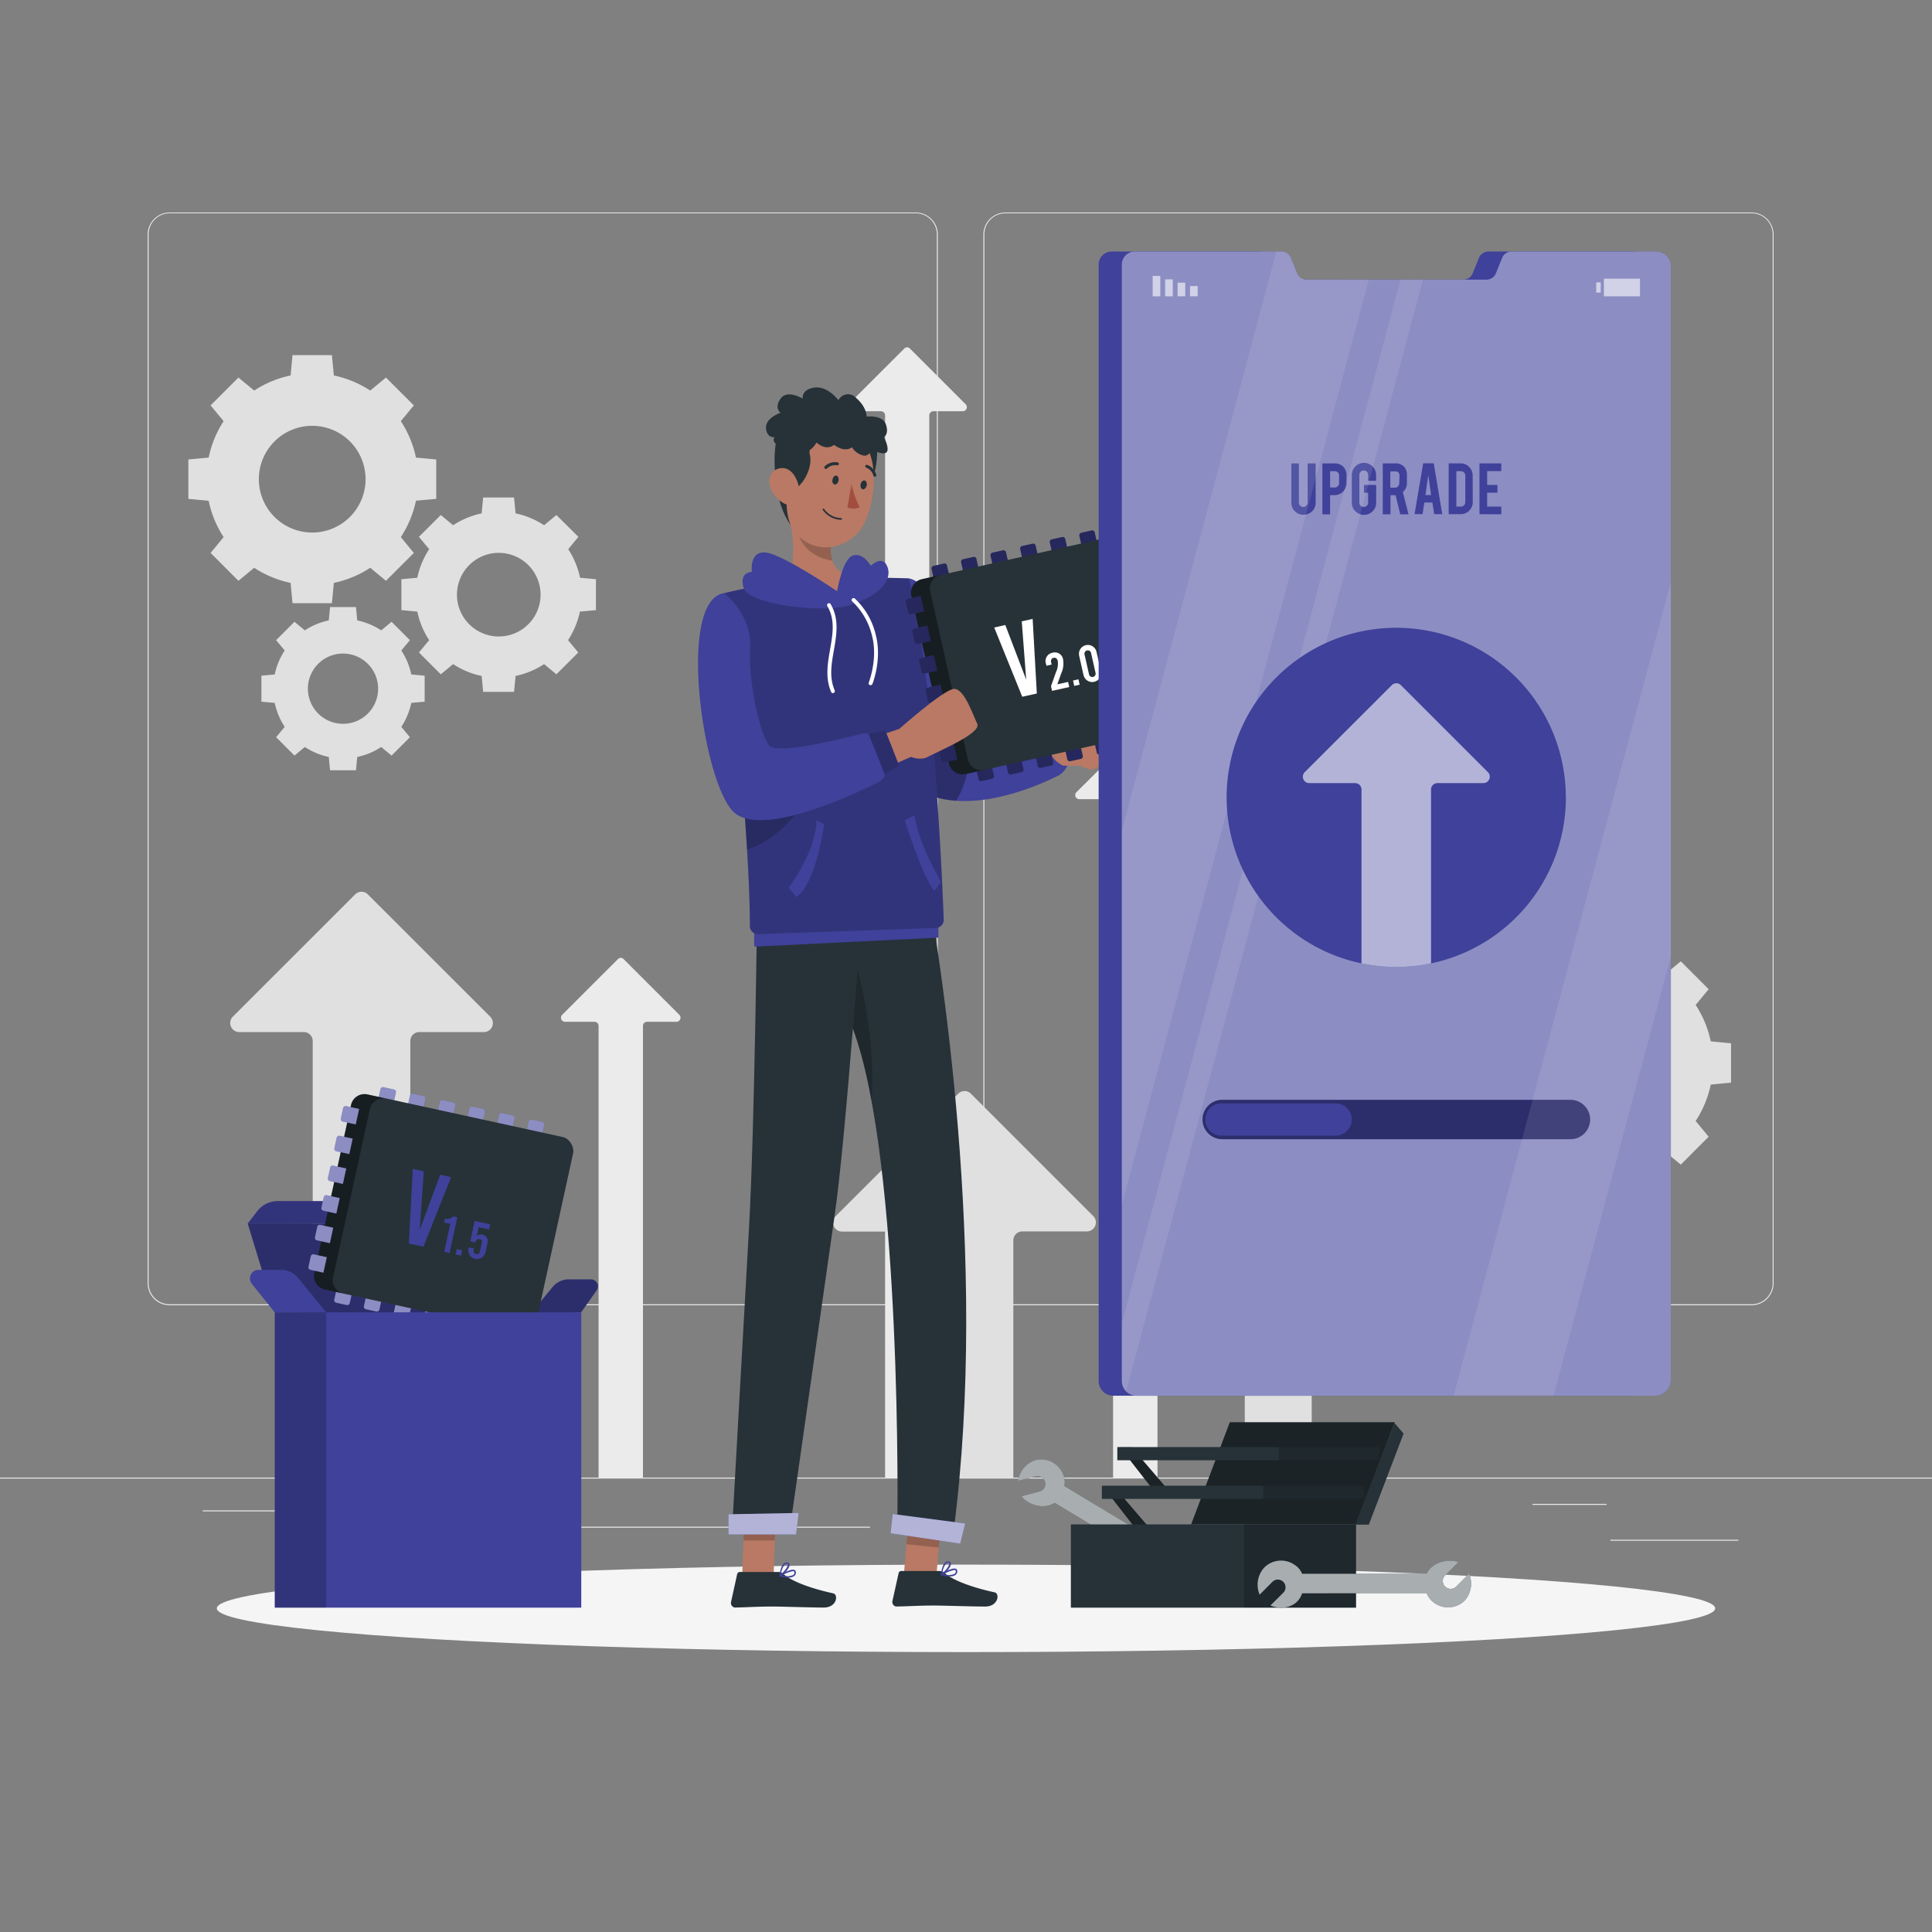 <svg xmlns="http://www.w3.org/2000/svg" viewBox="0 0 500 500"><rect x="0" y="0" width="500" height="500" fill="#808080" stroke="none"/><g id="freepik--background-complete--inject-256"><rect y="382.4" width="500" height="0.25" style="fill:#ebebeb"></rect><rect x="416.78" y="398.49" width="33.12" height="0.25" style="fill:#ebebeb"></rect><rect x="322.53" y="401.21" width="8.69" height="0.25" style="fill:#ebebeb"></rect><rect x="396.59" y="389.21" width="19.19" height="0.25" style="fill:#ebebeb"></rect><rect x="52.46" y="390.89" width="43.19" height="0.25" style="fill:#ebebeb"></rect><rect x="104.56" y="390.89" width="6.33" height="0.25" style="fill:#ebebeb"></rect><rect x="131.47" y="395.11" width="93.68" height="0.25" style="fill:#ebebeb"></rect><path d="M237,337.8H43.91a5.71,5.71,0,0,1-5.7-5.71V60.66A5.71,5.71,0,0,1,43.91,55H237a5.71,5.71,0,0,1,5.71,5.71V332.09A5.71,5.71,0,0,1,237,337.8ZM43.91,55.2a5.46,5.46,0,0,0-5.45,5.46V332.09a5.46,5.46,0,0,0,5.45,5.46H237a5.47,5.47,0,0,0,5.46-5.46V60.66A5.47,5.47,0,0,0,237,55.2Z" style="fill:#ebebeb"></path><path d="M453.31,337.8H260.21a5.72,5.72,0,0,1-5.71-5.71V60.66A5.72,5.72,0,0,1,260.21,55h193.1A5.71,5.71,0,0,1,459,60.66V332.09A5.71,5.71,0,0,1,453.31,337.8ZM260.21,55.2a5.47,5.47,0,0,0-5.46,5.46V332.09a5.47,5.47,0,0,0,5.46,5.46h193.1a5.47,5.47,0,0,0,5.46-5.46V60.66a5.47,5.47,0,0,0-5.46-5.46Z" style="fill:#ebebeb"></path><path d="M220.34,106.43H228a1.07,1.07,0,0,1,1.06,1.06V382.56H240.5V107.49a1.07,1.07,0,0,1,1.06-1.06h7.6a1.06,1.06,0,0,0,.75-1.81L235.5,90.22a1,1,0,0,0-1.49,0l-14.41,14.4A1.06,1.06,0,0,0,220.34,106.43Z" style="fill:#ebebeb"></path><path d="M279.35,206.83H287a1.05,1.05,0,0,1,1.06,1.06V382.56h11.5V207.89a1.05,1.05,0,0,1,1.05-1.06h7.61a1.06,1.06,0,0,0,.74-1.81l-14.4-14.4a1.05,1.05,0,0,0-1.5,0L278.6,205A1.06,1.06,0,0,0,279.35,206.83Z" style="fill:#ebebeb"></path><path d="M146.24,264.44h7.61a1.06,1.06,0,0,1,1.06,1.05V382.56H166.4V265.49a1.06,1.06,0,0,1,1.06-1.05h7.6a1.06,1.06,0,0,0,.75-1.81L161.4,248.22a1,1,0,0,0-1.49,0l-14.42,14.41A1.06,1.06,0,0,0,146.24,264.44Z" style="fill:#ebebeb"></path><path d="M112.9,129.11v-10.2l-5.25-.49a27.42,27.42,0,0,0-3.92-9.43l3.37-4.07-7.21-7.21-4.07,3.37a27.23,27.23,0,0,0-9.42-3.91l-.5-5.26H75.7l-.49,5.26a27.08,27.08,0,0,0-9.42,3.91l-4.08-3.37-7.21,7.21L57.87,109A27.4,27.4,0,0,0,54,118.42l-5.25.49v10.2l5.25.49A27.27,27.27,0,0,0,57.87,139L54.5,143.1l7.21,7.21,4.08-3.37a27.27,27.27,0,0,0,9.42,3.91l.49,5.25H85.9l.5-5.25a27.43,27.43,0,0,0,9.42-3.91l4.07,3.37,7.21-7.21L103.73,139a27.28,27.28,0,0,0,3.92-9.42Zm-32.1,8.71A13.81,13.81,0,1,1,94.61,124,13.81,13.81,0,0,1,80.8,137.82Z" style="fill:#e0e0e0"></path><path d="M154.23,157.9v-8l-4.11-.38a21.57,21.57,0,0,0-3.07-7.39l2.64-3.19L144,133.29l-3.19,2.64a21.52,21.52,0,0,0-7.38-3.07l-.39-4.11h-8l-.39,4.11a21.43,21.43,0,0,0-7.38,3.07l-3.2-2.64-5.65,5.65,2.65,3.19a21.18,21.18,0,0,0-3.07,7.39l-4.12.38v8l4.12.38a21.18,21.18,0,0,0,3.07,7.39l-2.65,3.19,5.65,5.65,3.2-2.64a21.43,21.43,0,0,0,7.38,3.07l.39,4.11h8l.39-4.11a21.52,21.52,0,0,0,7.38-3.07l3.19,2.64,5.65-5.65-2.64-3.19a21.57,21.57,0,0,0,3.07-7.39Zm-25.15,6.82A10.82,10.82,0,1,1,139.9,153.9,10.82,10.82,0,0,1,129.08,164.72Z" style="fill:#e0e0e0"></path><path d="M109.9,181.59v-6.72l-3.46-.32a17.92,17.92,0,0,0-2.58-6.2l2.22-2.68-4.74-4.75-2.69,2.22a17.92,17.92,0,0,0-6.2-2.58l-.32-3.46H85.42l-.33,3.46a18,18,0,0,0-6.2,2.58l-2.68-2.22-4.75,4.75,2.22,2.68a17.92,17.92,0,0,0-2.58,6.2l-3.45.32v6.72l3.45.32a18,18,0,0,0,2.58,6.2l-2.22,2.68,4.75,4.75,2.68-2.22a18,18,0,0,0,6.2,2.58l.33,3.45h6.71l.32-3.45a17.92,17.92,0,0,0,6.2-2.58l2.69,2.22,4.74-4.75-2.22-2.68a18,18,0,0,0,2.58-6.2Zm-21.13,5.73a9.09,9.09,0,1,1,9.09-9.09A9.08,9.08,0,0,1,88.77,187.32Z" style="fill:#e0e0e0"></path><path d="M383.75,270v10.19l5.26.5a27.27,27.27,0,0,0,3.91,9.42l-3.37,4.07,7.21,7.22,4.08-3.38a27.09,27.09,0,0,0,9.42,3.92l.49,5.25H421l.49-5.25a27.09,27.09,0,0,0,9.42-3.92l4.08,3.38,7.21-7.22-3.37-4.07a27.27,27.27,0,0,0,3.91-9.42l5.25-.5V270l-5.25-.5a27.27,27.27,0,0,0-3.91-9.42l3.37-4.07-7.21-7.22-4.08,3.38a27.28,27.28,0,0,0-9.42-3.92L421,243h-10.2l-.49,5.25a27.28,27.28,0,0,0-9.42,3.92l-4.08-3.38L389.55,256l3.37,4.07A27.08,27.08,0,0,0,389,269.5Zm32.1-8.71A13.81,13.81,0,1,1,402,275.1,13.81,13.81,0,0,1,415.85,261.29Z" style="fill:#e0e0e0"></path><path d="M342.42,241.21v8l4.11.39A21.43,21.43,0,0,0,349.6,257L347,260.16l5.65,5.65,3.19-2.64a21.57,21.57,0,0,0,7.39,3.07l.38,4.11h8l.39-4.11a21.43,21.43,0,0,0,7.38-3.07l3.2,2.64,5.65-5.65L385.53,257a21.05,21.05,0,0,0,3.07-7.38l4.12-.39v-8l-4.12-.39a21.05,21.05,0,0,0-3.07-7.38l2.65-3.19-5.65-5.66-3.2,2.65a21.24,21.24,0,0,0-7.38-3.07l-.39-4.12h-8l-.38,4.12a21.37,21.37,0,0,0-7.39,3.07l-3.19-2.65L347,230.25l2.64,3.19a21.43,21.43,0,0,0-3.07,7.38Zm25.15-6.82a10.82,10.82,0,1,1-10.82,10.81A10.82,10.82,0,0,1,367.57,234.39Z" style="fill:#e0e0e0"></path><path d="M386.75,217.52v6.71l3.46.33a18,18,0,0,0,2.58,6.2l-2.22,2.68,4.75,4.75L398,236a17.72,17.72,0,0,0,6.2,2.57l.32,3.46h6.72l.32-3.46a17.79,17.79,0,0,0,6.2-2.57l2.68,2.22,4.75-4.75L423,230.76a18,18,0,0,0,2.58-6.2l3.45-.33v-6.71l-3.45-.33A18,18,0,0,0,423,211l2.22-2.68-4.75-4.75-2.68,2.23a17.81,17.81,0,0,0-6.2-2.58l-.32-3.46h-6.72l-.32,3.46a17.73,17.73,0,0,0-6.2,2.58l-2.68-2.23-4.75,4.75,2.22,2.68a18,18,0,0,0-2.58,6.2Zm21.13-5.73a9.09,9.09,0,1,1-9.09,9.09A9.09,9.09,0,0,1,407.88,211.79Z" style="fill:#e0e0e0"></path><path d="M218,318.73h16.71A2.32,2.32,0,0,1,237,321v61.52h25.25V321a2.32,2.32,0,0,1,2.32-2.31h16.7a2.33,2.33,0,0,0,1.64-4l-31.64-31.64a2.31,2.31,0,0,0-3.29,0l-31.66,31.64A2.34,2.34,0,0,0,218,318.73Z" style="fill:#e0e0e0"></path><path d="M61.9,267.1H78.6a2.32,2.32,0,0,1,2.33,2.31V382.56h25.26V269.41a2.32,2.32,0,0,1,2.31-2.31h16.7a2.33,2.33,0,0,0,1.65-4L95.2,231.47a2.32,2.32,0,0,0-3.29,0L60.25,263.12A2.34,2.34,0,0,0,61.9,267.1Z" style="fill:#e0e0e0"></path><path d="M309.1,338.61h11.45a1.59,1.59,0,0,1,1.6,1.59v42.36h17.32V340.2a1.59,1.59,0,0,1,1.59-1.59h11.45a1.6,1.6,0,0,0,1.13-2.73l-21.7-21.7a1.59,1.59,0,0,0-2.26,0L308,335.88A1.6,1.6,0,0,0,309.1,338.61Z" style="fill:#e0e0e0"></path></g><g id="freepik--Shadow--inject-256"><ellipse id="freepik--path--inject-256" cx="250" cy="416.24" rx="193.89" ry="11.32" style="fill:#f5f5f5"></ellipse></g><g id="freepik--Tools--inject-256"><polygon points="286.88 386.58 296.75 399.27 300.3 398.73 289.88 386.58 286.88 386.58" style="fill:#263238"></polygon><polygon points="286.88 386.58 296.75 399.27 300.3 398.73 289.88 386.58 286.88 386.58" style="opacity:0.3;isolation:isolate"></polygon><polygon points="289.88 374.58 299.75 387.27 303.3 386.73 292.88 374.58 289.88 374.58" style="fill:#263238"></polygon><polygon points="289.88 374.58 299.75 387.27 303.3 386.73 292.88 374.58 289.88 374.58" style="opacity:0.3;isolation:isolate"></polygon><polygon points="318.28 368.08 360.95 368.08 350.94 394.51 308.27 394.51 318.28 368.08" style="fill:#263238"></polygon><polygon points="318.28 368.08 360.95 368.08 350.94 394.51 308.27 394.51 318.28 368.08" style="opacity:0.3;isolation:isolate"></polygon><rect x="285.15" y="384.51" width="67.79" height="3.41" transform="translate(638.1 772.42) rotate(180)" style="fill:#263238"></rect><rect x="326.92" y="384.51" width="26.02" height="3.41" transform="translate(679.87 772.42) rotate(180)" style="opacity:0.2;isolation:isolate"></rect><rect x="289.15" y="374.5" width="67.79" height="3.41" transform="translate(646.1 752.41) rotate(180)" style="fill:#263238"></rect><rect x="330.92" y="374.5" width="26.02" height="3.41" transform="translate(687.87 752.41) rotate(180)" style="opacity:0.2;isolation:isolate"></rect><polygon points="360.88 368.26 363.25 371.01 354.25 394.58 350.73 394.58 360.88 368.26" style="fill:#263238"></polygon><path d="M268.06,382.08l-4.58,1.14a6.59,6.59,0,0,1,4.6-5.37,6.11,6.11,0,0,1,7.07,3.75,5.26,5.26,0,0,1,.31,3l27.62,16.62c3.23-2.72,7.06-.67,8.64,1.54l-4.56,1.12a2,2,0,0,0-1.45,2.41,2,2,0,0,0,2.43,1.45l4.58-1.14a6.57,6.57,0,0,1-4.6,5.36,6.15,6.15,0,0,1-7.17-3.59,4.84,4.84,0,0,1-.4-2.83l-27.61-16.62c-2.73,1.86-7,.51-8.56-1.7L269,386a2,2,0,0,0,1.47-2.45A2,2,0,0,0,268.06,382.08Z" style="fill:#263238"></path><path d="M268.06,382.08l-4.58,1.14a6.59,6.59,0,0,1,4.6-5.37,6.11,6.11,0,0,1,7.07,3.75,5.26,5.26,0,0,1,.31,3l27.62,16.62c3.23-2.72,7.06-.67,8.64,1.54l-4.56,1.12a2,2,0,0,0-1.45,2.41,2,2,0,0,0,2.43,1.45l4.58-1.14a6.57,6.57,0,0,1-4.6,5.36,6.15,6.15,0,0,1-7.17-3.59,4.84,4.84,0,0,1-.4-2.83l-27.61-16.62c-2.73,1.86-7,.51-8.56-1.7L269,386a2,2,0,0,0,1.47-2.45A2,2,0,0,0,268.06,382.08Z" style="fill:#fff;opacity:0.6;isolation:isolate"></path><rect x="277.15" y="394.51" width="73.8" height="21.55" transform="translate(628.09 810.57) rotate(180)" style="fill:#263238"></rect><rect x="321.92" y="394.51" width="29.02" height="21.55" transform="translate(672.86 810.57) rotate(180)" style="opacity:0.2;isolation:isolate"></rect><path d="M376.86,410.6l3.33-3.34a6.57,6.57,0,0,1-1.16,7,6.11,6.11,0,0,1-8,.45,5.4,5.4,0,0,1-1.82-2.41l-32.22.05c-1.37,4-5.7,4.23-8.2,3.15l3.33-3.31a2,2,0,0,0,0-2.81,2,2,0,0,0-2.83,0L326,412.7a6.58,6.58,0,0,1,1.17-7,6.14,6.14,0,0,1,8-.63,4.8,4.8,0,0,1,1.81,2.22l32.23,0c1.37-3,5.7-4,8.2-3L374,407.72a2,2,0,0,0,0,2.86A2,2,0,0,0,376.86,410.6Z" style="fill:#263238"></path><path d="M376.86,410.6l3.33-3.34a6.57,6.57,0,0,1-1.16,7,6.11,6.11,0,0,1-8,.45,5.4,5.4,0,0,1-1.82-2.41l-32.22.05c-1.37,4-5.7,4.23-8.2,3.15l3.33-3.31a2,2,0,0,0,0-2.81,2,2,0,0,0-2.83,0L326,412.7a6.58,6.58,0,0,1,1.17-7,6.14,6.14,0,0,1,8-.63,4.8,4.8,0,0,1,1.81,2.22l32.23,0c1.37-3,5.7-4,8.2-3L374,407.72a2,2,0,0,0,0,2.86A2,2,0,0,0,376.86,410.6Z" style="fill:#fff;opacity:0.6;isolation:isolate"></path></g><g id="freepik--Box--inject-256"><path d="M136.78,340.64,143,333.1a5.43,5.43,0,0,1,4.19-2h5.75a1.8,1.8,0,0,1,1.47,2.84l-4,5.66Z" style="fill:#3F419A"></path><path d="M136.78,340.64,143,333.1a5.43,5.43,0,0,1,4.19-2h5.75a1.8,1.8,0,0,1,1.47,2.84l-4,5.66Z" style="opacity:0.3;isolation:isolate"></path><polygon points="71.11 339.63 64.11 316.64 130.97 316.64 136.78 340.64 71.11 339.63" style="fill:#3F419A"></polygon><path d="M64.11,316.64l2.45-3.17a6.76,6.76,0,0,1,5.36-2.63h57.13a2.53,2.53,0,0,1,2.48,3l-.56,2.76Z" style="fill:#3F419A"></path><polygon points="71.11 339.63 64.11 316.64 130.97 316.64 136.78 340.64 71.11 339.63" style="opacity:0.3;isolation:isolate"></polygon><path d="M64.11,316.64l2.45-3.17a6.76,6.76,0,0,1,5.36-2.63h57.13a2.53,2.53,0,0,1,2.48,3l-.56,2.76Z" style="opacity:0.2;isolation:isolate"></path><path d="M98.76,281.62h2.78a.66.66,0,0,1,.66.66v3.43a0,0,0,0,1,0,0H98.1a0,0,0,0,1,0,0v-3.43A.66.66,0,0,1,98.76,281.62Z" transform="translate(62.85 -14.84) rotate(12.32)" style="fill:#3F419A"></path><path d="M106.43,283.29h2.78a.66.66,0,0,1,.66.66v3.43a0,0,0,0,1,0,0h-4.09a0,0,0,0,1,0,0V284a.66.66,0,0,1,.66-.66Z" transform="translate(63.39 -16.44) rotate(12.33)" style="fill:#3F419A"></path><path d="M114.1,285h2.78a.66.66,0,0,1,.66.66v3.43a0,0,0,0,1,0,0h-4.09a0,0,0,0,1,0,0v-3.43A.66.66,0,0,1,114.1,285Z" transform="translate(63.93 -18.04) rotate(12.32)" style="fill:#3F419A"></path><path d="M121.77,286.65h2.78a.66.66,0,0,1,.66.66v3.43a0,0,0,0,1,0,0h-4.09a0,0,0,0,1,0,0V287.3A.66.66,0,0,1,121.77,286.65Z" transform="translate(64.46 -19.64) rotate(12.32)" style="fill:#3F419A"></path><path d="M129.44,288.32h2.78a.66.66,0,0,1,.66.66v3.43a0,0,0,0,1,0,0h-4.09a0,0,0,0,1,0,0V289A.66.66,0,0,1,129.44,288.32Z" transform="translate(64.99 -21.23) rotate(12.32)" style="fill:#3F419A"></path><path d="M137.11,290h2.78a.66.66,0,0,1,.66.66v3.43a0,0,0,0,1,0,0h-4.09a0,0,0,0,1,0,0v-3.43A.66.66,0,0,1,137.11,290Z" transform="translate(65.52 -22.83) rotate(12.32)" style="fill:#3F419A"></path><path d="M125.8,341.78h2.78a.66.66,0,0,1,.66.66v3.43a0,0,0,0,1,0,0h-4.09a0,0,0,0,1,0,0v-3.43A.66.66,0,0,1,125.8,341.78Z" transform="translate(178.07 706.87) rotate(-167.68)" style="fill:#3F419A"></path><path d="M118.13,340.1h2.78a.66.66,0,0,1,.66.66v3.43a0,0,0,0,1,0,0h-4.09a0,0,0,0,1,0,0v-3.43A.66.66,0,0,1,118.13,340.1Z" transform="translate(163.25 701.92) rotate(-167.67)" style="fill:#3F419A"></path><path d="M110.46,338.43h2.78a.66.66,0,0,1,.66.66v3.43a0,0,0,0,1,0,0H109.8a0,0,0,0,1,0,0v-3.43a.66.66,0,0,1,.66-.66Z" transform="translate(148.44 696.97) rotate(-167.67)" style="fill:#3F419A"></path><path d="M102.79,336.75h2.78a.66.66,0,0,1,.66.66v3.43a0,0,0,0,1,0,0h-4.09a0,0,0,0,1,0,0v-3.43A.66.66,0,0,1,102.79,336.75Z" transform="translate(133.64 692.02) rotate(-167.67)" style="fill:#3F419A"></path><path d="M95.12,335.07h2.78a.66.66,0,0,1,.66.66v3.43a0,0,0,0,1,0,0H94.46a0,0,0,0,1,0,0v-3.43A.66.66,0,0,1,95.12,335.07Z" transform="translate(118.84 687.07) rotate(-167.68)" style="fill:#3F419A"></path><path d="M87.45,333.4h2.78a.66.66,0,0,1,.66.66v3.43a0,0,0,0,1,0,0H86.79a0,0,0,0,1,0,0v-3.43A.66.66,0,0,1,87.45,333.4Z" transform="translate(104.03 682.12) rotate(-167.68)" style="fill:#3F419A"></path><g style="opacity:0.4"><path d="M98.76,281.62h2.78a.66.66,0,0,1,.66.66v3.43a0,0,0,0,1,0,0H98.1a0,0,0,0,1,0,0v-3.43A.66.66,0,0,1,98.76,281.62Z" transform="translate(62.85 -14.84) rotate(12.32)" style="fill:#fff"></path><path d="M106.43,283.29h2.78a.66.66,0,0,1,.66.66v3.43a0,0,0,0,1,0,0h-4.09a0,0,0,0,1,0,0V284a.66.66,0,0,1,.66-.66Z" transform="translate(63.39 -16.44) rotate(12.33)" style="fill:#fff"></path><path d="M114.1,285h2.78a.66.66,0,0,1,.66.66v3.43a0,0,0,0,1,0,0h-4.09a0,0,0,0,1,0,0v-3.43A.66.66,0,0,1,114.1,285Z" transform="translate(63.93 -18.04) rotate(12.32)" style="fill:#fff"></path><path d="M121.77,286.65h2.78a.66.66,0,0,1,.66.66v3.43a0,0,0,0,1,0,0h-4.09a0,0,0,0,1,0,0V287.3A.66.66,0,0,1,121.77,286.65Z" transform="translate(64.46 -19.64) rotate(12.32)" style="fill:#fff"></path><path d="M129.44,288.32h2.78a.66.66,0,0,1,.66.66v3.43a0,0,0,0,1,0,0h-4.09a0,0,0,0,1,0,0V289A.66.66,0,0,1,129.44,288.32Z" transform="translate(64.99 -21.23) rotate(12.32)" style="fill:#fff"></path><path d="M137.11,290h2.78a.66.66,0,0,1,.66.66v3.43a0,0,0,0,1,0,0h-4.09a0,0,0,0,1,0,0v-3.43A.66.66,0,0,1,137.11,290Z" transform="translate(65.52 -22.83) rotate(12.32)" style="fill:#fff"></path><path d="M125.8,341.78h2.78a.66.66,0,0,1,.66.66v3.43a0,0,0,0,1,0,0h-4.09a0,0,0,0,1,0,0v-3.43A.66.66,0,0,1,125.8,341.78Z" transform="translate(178.07 706.87) rotate(-167.68)" style="fill:#fff"></path><path d="M118.13,340.1h2.78a.66.66,0,0,1,.66.66v3.43a0,0,0,0,1,0,0h-4.09a0,0,0,0,1,0,0v-3.43A.66.66,0,0,1,118.13,340.1Z" transform="translate(163.25 701.92) rotate(-167.67)" style="fill:#fff"></path><path d="M110.46,338.43h2.78a.66.66,0,0,1,.66.66v3.43a0,0,0,0,1,0,0H109.8a0,0,0,0,1,0,0v-3.43a.66.66,0,0,1,.66-.66Z" transform="translate(148.44 696.97) rotate(-167.67)" style="fill:#fff"></path><path d="M102.79,336.75h2.78a.66.66,0,0,1,.66.66v3.43a0,0,0,0,1,0,0h-4.09a0,0,0,0,1,0,0v-3.43A.66.66,0,0,1,102.79,336.75Z" transform="translate(133.64 692.02) rotate(-167.67)" style="fill:#fff"></path><path d="M95.12,335.07h2.78a.66.66,0,0,1,.66.66v3.43a0,0,0,0,1,0,0H94.46a0,0,0,0,1,0,0v-3.43A.66.66,0,0,1,95.12,335.07Z" transform="translate(118.84 687.07) rotate(-167.68)" style="fill:#fff"></path><path d="M87.45,333.4h2.78a.66.66,0,0,1,.66.66v3.43a0,0,0,0,1,0,0H86.79a0,0,0,0,1,0,0v-3.43A.66.66,0,0,1,87.45,333.4Z" transform="translate(104.03 682.12) rotate(-167.68)" style="fill:#fff"></path></g><rect x="85.4" y="288.15" width="58.81" height="51.69" rx="3.56" transform="translate(69.67 -17.27) rotate(12.32)" style="fill:#263238"></rect><path d="M88.93,334.79l-4.88-1.06a3.56,3.56,0,0,1-2.72-4.24L90.84,286a3.55,3.55,0,0,1,4.24-2.72l4.88,1.06A3.55,3.55,0,0,0,95.73,287l-9.52,43.55A3.55,3.55,0,0,0,88.93,334.79Z" style="opacity:0.4;isolation:isolate"></path><path d="M116.75,304.65l-7.16,18-3.78-.82,1-19.31,2.88.63-1.07,15.1L113.93,304Z" style="fill:#3F419A"></path><path d="M116.51,316.72l-1.59-.35.21-1a2.4,2.4,0,0,0,2.23-.58l1,.22-2,9.26-1.4-.3Z" style="fill:#3F419A"></path><path d="M118.22,323.25l1.41.31-.31,1.39-1.4-.31Z" style="fill:#3F419A"></path><path d="M121.23,323.14l.06-.27,1.38.16-.07.3c-.16.74.09,1.11.61,1.22a.8.8,0,0,0,1-.72l.47-2.14a.72.72,0,0,0-.57-1,.86.86,0,0,0-1.07.72l0,.16-1.35-.3,1.16-5.29,4,.87-.29,1.33-2.66-.58-.5,2.3a1.57,1.57,0,0,1,1.48-.38,1.7,1.7,0,0,1,1.28,2.23l-.51,2.33a2.26,2.26,0,1,1-4.42-1Z" style="fill:#3F419A"></path><path d="M80.74,324.9h2.78a.66.66,0,0,1,.66.66V329a0,0,0,0,1,0,0H80.08a0,0,0,0,1,0,0v-3.43A.66.66,0,0,1,80.74,324.9Z" transform="translate(-254.81 337.4) rotate(-77.68)" style="fill:#3F419A"></path><path d="M82.41,317.23h2.78a.66.66,0,0,1,.66.66v3.43a0,0,0,0,1,0,0H81.76a0,0,0,0,1,0,0v-3.43a.66.66,0,0,1,.66-.66Z" transform="translate(-246 332.99) rotate(-77.67)" style="fill:#3F419A"></path><path d="M84.09,309.56h2.78a.66.66,0,0,1,.66.66v3.43a0,0,0,0,1,0,0H83.43a0,0,0,0,1,0,0v-3.43A.66.66,0,0,1,84.09,309.56Z" transform="translate(-237.19 328.59) rotate(-77.67)" style="fill:#3F419A"></path><path d="M85.76,301.89h2.78a.66.66,0,0,1,.66.66V306a0,0,0,0,1,0,0H85.11a0,0,0,0,1,0,0v-3.43A.66.66,0,0,1,85.76,301.89Z" transform="translate(-228.38 324.2) rotate(-77.67)" style="fill:#3F419A"></path><path d="M87.44,294.22h2.78a.66.66,0,0,1,.66.66v3.43a0,0,0,0,1,0,0H86.78a0,0,0,0,1,0,0v-3.43A.66.66,0,0,1,87.44,294.22Z" transform="translate(-219.56 319.81) rotate(-77.68)" style="fill:#3F419A"></path><path d="M89.12,286.54h2.78a.66.66,0,0,1,.66.66v3.43a0,0,0,0,1,0,0H88.46a0,0,0,0,1,0,0V287.2A.66.66,0,0,1,89.12,286.54Z" transform="translate(-210.75 315.41) rotate(-77.68)" style="fill:#3F419A"></path><g style="opacity:0.4"><path d="M80.74,324.9h2.78a.66.66,0,0,1,.66.66V329a0,0,0,0,1,0,0H80.08a0,0,0,0,1,0,0v-3.43A.66.66,0,0,1,80.74,324.9Z" transform="translate(-254.81 337.4) rotate(-77.68)" style="fill:#fff"></path><path d="M82.41,317.23h2.78a.66.66,0,0,1,.66.66v3.43a0,0,0,0,1,0,0H81.76a0,0,0,0,1,0,0v-3.43a.66.66,0,0,1,.66-.66Z" transform="translate(-246 332.99) rotate(-77.67)" style="fill:#fff"></path><path d="M84.09,309.56h2.78a.66.66,0,0,1,.66.66v3.43a0,0,0,0,1,0,0H83.43a0,0,0,0,1,0,0v-3.43A.66.66,0,0,1,84.09,309.56Z" transform="translate(-237.19 328.59) rotate(-77.67)" style="fill:#fff"></path><path d="M85.76,301.89h2.78a.66.66,0,0,1,.66.66V306a0,0,0,0,1,0,0H85.11a0,0,0,0,1,0,0v-3.43A.66.66,0,0,1,85.76,301.89Z" transform="translate(-228.38 324.2) rotate(-77.67)" style="fill:#fff"></path><path d="M87.44,294.22h2.78a.66.66,0,0,1,.66.66v3.43a0,0,0,0,1,0,0H86.78a0,0,0,0,1,0,0v-3.43A.66.66,0,0,1,87.44,294.22Z" transform="translate(-219.56 319.81) rotate(-77.68)" style="fill:#fff"></path><path d="M89.12,286.54h2.78a.66.66,0,0,1,.66.66v3.43a0,0,0,0,1,0,0H88.46a0,0,0,0,1,0,0V287.2A.66.66,0,0,1,89.12,286.54Z" transform="translate(-210.75 315.41) rotate(-77.68)" style="fill:#fff"></path></g><rect x="71.11" y="339.63" width="79.32" height="76.43" style="fill:#3F419A"></rect><rect x="71.11" y="339.63" width="13.31" height="76.43" style="opacity:0.2;isolation:isolate"></rect><path d="M84.42,339.63l-7.27-8.91a5.7,5.7,0,0,0-4.39-2.08H66.91a2.22,2.22,0,0,0-1.73,3.62l5.93,7.37Z" style="fill:#3F419A"></path></g><g id="freepik--Character--inject-256"><g id="freepik--group--inject-256"><path d="M273.73,200.81c-5.21,2.58-16.09,7.15-26.31,6.42a24.35,24.35,0,0,1-7.31-1.6c-3.35-1.33-5.48-4.71-6.75-9.19-4.63-16.19,1.85-46.75,1.85-46.75,9.42,1.54,18.52,38.27,22.08,40.28S276,191.28,276,191.28l.5,4.49A5,5,0,0,1,273.73,200.81Z" style="fill:#3F419A"></path><path d="M247.42,207.23a24.35,24.35,0,0,1-7.31-1.6c-3.35-1.33-5.48-4.71-6.75-9.19.36-2.42.79-4.13.79-4.13l17.32-5S252.19,199.84,247.42,207.23Z" style="opacity:0.3;isolation:isolate"></path><polygon points="233.84 408.38 242.21 409.26 243.78 391.21 235.42 390.33 233.84 408.38" style="fill:#b97964"></polygon><polygon points="192.09 407.76 200.2 407.76 200.87 388.98 192.75 388.98 192.09 407.76" style="fill:#b97964"></polygon><path d="M201.33,406.83h-9.85a.72.72,0,0,0-.7.55l-1.59,7.22a1.19,1.19,0,0,0,.92,1.42,1.09,1.09,0,0,0,.26,0c3.19-.05,5.51-.25,9.51-.25,2.47,0,9.9.26,13.31.26s3.84-3.36,2.45-3.67c-6.25-1.37-10.95-3.25-12.95-5.05A2,2,0,0,0,201.33,406.83Z" style="fill:#263238"></path><path d="M201.88,408a.19.19,0,0,1-.14-.16.16.16,0,0,1,.09-.19c.29-.19,2.91-1.79,3.81-1.33a.6.6,0,0,1,.33.54,1.13,1.13,0,0,1-.41,1,2.42,2.42,0,0,1-1.55.41A9.6,9.6,0,0,1,201.88,408Zm.56-.27a4,4,0,0,0,2.89-.14.78.78,0,0,0,.25-.69c0-.16-.07-.23-.12-.23a.42.42,0,0,0-.25-.05A8,8,0,0,0,202.44,407.68Z" style="fill:#3F419A"></path><path d="M201.83,408a.2.2,0,0,1-.09-.17c0-.12.2-2.45,1.14-3.21a1,1,0,0,1,.82-.25.63.63,0,0,1,.62.51c.16.85-1.46,2.64-2.29,3.09h-.1A.17.17,0,0,1,201.83,408Zm1.3-3.15a4.56,4.56,0,0,0-1,2.53c.84-.63,1.87-2,1.76-2.5,0-.05,0-.2-.27-.2h-.1A.63.63,0,0,0,203.13,404.84Z" style="fill:#3F419A"></path><path d="M243.1,406.57h-9.85a.71.71,0,0,0-.69.56l-1.6,7.22a1.18,1.18,0,0,0,.92,1.41l.26,0c3.19-.05,5.51-.25,9.51-.25,2.47,0,9.91.26,13.31.26s3.85-3.36,2.45-3.67c-6.25-1.36-11-3.25-13-5.05A2,2,0,0,0,243.1,406.57Z" style="fill:#263238"></path><path d="M243.65,407.69a.19.19,0,0,1-.14-.16.2.2,0,0,1,.09-.19c.29-.18,2.91-1.79,3.81-1.33a.57.57,0,0,1,.33.54,1.15,1.15,0,0,1-.4,1,2.41,2.41,0,0,1-1.56.41A9.6,9.6,0,0,1,243.65,407.69Zm.56-.27a4,4,0,0,0,2.89-.14.81.81,0,0,0,.26-.69c0-.16-.07-.23-.13-.23a.4.4,0,0,0-.24-.05A8,8,0,0,0,244.21,407.42Z" style="fill:#3F419A"></path><path d="M243.6,407.73a.19.19,0,0,1-.09-.17c0-.11.21-2.45,1.15-3.21a1,1,0,0,1,.81-.25.63.63,0,0,1,.62.51c.16.85-1.46,2.64-2.29,3.09h-.09A.2.2,0,0,1,243.6,407.73Zm1.3-3.15a4.59,4.59,0,0,0-1,2.54c.84-.63,1.87-2,1.77-2.51,0-.05,0-.2-.28-.2h-.09A.66.66,0,0,0,244.9,404.58Z" style="fill:#3F419A"></path><polygon points="235.42 390.33 243.78 391.21 242.97 400.52 234.6 399.64 235.42 390.33" style="opacity:0.2;isolation:isolate"></polygon><polygon points="192.75 388.99 200.87 388.99 200.52 398.68 192.4 398.68 192.75 388.99" style="opacity:0.2;isolation:isolate"></polygon><path d="M196.1,224.24h43c4.09,22.34,16.9,101.41,7.71,171.86l-14.57-1.81s1.35-93.52-11.52-128.1c-1.48,18.5-3.23,38.19-4.76,48.67C212.26,340.65,204.24,397,204.24,397H189.41s3-53.94,4.44-79.28C195.38,290.2,196,229.89,196.1,224.24Z" style="fill:#263238"></path><path d="M220.77,266.19a115.2,115.2,0,0,1,4.8,18.62c1.21-16.47-3.61-33.93-3.61-33.93Z" style="opacity:0.2;isolation:isolate"></path><polygon points="248.51 399.5 230.48 396.81 231.03 391.82 249.79 394.28 248.51 399.5" style="fill:#3F419A"></polygon><polygon points="248.51 399.5 230.48 396.81 231.03 391.82 249.79 394.28 248.51 399.5" style="fill:#fff;opacity:0.6;isolation:isolate"></polygon><polygon points="206.03 397.12 188.53 397.12 188.53 391.89 206.69 391.55 206.03 397.12" style="fill:#3F419A"></polygon><polygon points="206.03 397.12 188.53 397.12 188.53 391.89 206.69 391.55 206.03 397.12" style="fill:#fff;opacity:0.6;isolation:isolate"></polygon><polygon points="195.19 240.34 195.19 244.99 242.86 242.66 242.86 238.46 195.19 240.34" style="fill:#3F419A"></polygon><path d="M271.8,194s-.27,2.22,3.29,4.16h4.55a7.17,7.17,0,0,0,3,1c1.19-.05,6.89-4.26,7.92-5.17s-1.78-11.09-1.78-11.09Z" style="fill:#b97964"></path><path d="M235.21,149.69s-27.38-1.33-47.77,3.82c0,0,6.59,59,6.63,86.16a2.07,2.07,0,0,0,2.16,2.08l46-1.6a2.08,2.08,0,0,0,2-2.16C243.82,226.78,241.55,173.44,235.21,149.69Z" style="fill:#3F419A"></path><path d="M244.23,238a2.08,2.08,0,0,1-2,2.16l-46,1.6a2.07,2.07,0,0,1-2.16-2.08c0-5.52-.29-12.37-.73-19.77-.21-3.34-.44-6.79-.7-10.29-.29-4.1-.62-8.26-1-12.36-.78-9.36-1.63-18.43-2.37-25.86-1.06-10.61-1.87-17.88-1.87-17.88,20.39-5.15,47.77-3.82,47.77-3.82C241.55,173.44,243.82,226.78,244.23,238Z" style="opacity:0.2;isolation:isolate"></path><path d="M203,150.75c4,3.59,13.63,2.26,13.63,2.26s6-1.66,4.77-3.54c-3.56-.59-5.28-2.25-6-4.38a10.43,10.43,0,0,1-.36-4.06c.06-.75.17-1.52.3-2.27l-12-8.86C205,135.75,206.87,146.51,203,150.75Z" style="fill:#b97964"></path><path d="M206.15,135.53c.48,7.18,6.38,9.16,9.26,9.56a10.43,10.43,0,0,1-.36-4.06Z" style="opacity:0.2;isolation:isolate"></path><path d="M226.8,112.84s1.7,11.17-4.23,15.47-5.93-16.5-5.93-16.5Z" style="fill:#263238"></path><path d="M205.35,137.19A10.13,10.13,0,0,0,217,141.12a11.3,11.3,0,0,0,6.45-5.25,11.89,11.89,0,0,0,.54-1.07c2.91-6.83,3.84-18.77-3.38-23.25a11,11,0,0,0-16.79,8.28C202.92,127.82,202,132.47,205.35,137.19Z" style="fill:#b97964"></path><path d="M215.45,124.1c-.15.63.14,1.22.56,1.29s.86-.39,1-1-.15-1.23-.57-1.3S215.57,123.45,215.45,124.1Z" style="fill:#263238"></path><path d="M222.74,125.34c-.16.64.14,1.23.56,1.3s.85-.4,1-1-.15-1.23-.57-1.3S222.84,124.73,222.74,125.34Z" style="fill:#263238"></path><path d="M220.37,125.27a23.61,23.61,0,0,0,2.13,6,3.82,3.82,0,0,1-3.19.05Z" style="fill:#a24e3f"></path><path d="M213.59,121.35a.37.37,0,0,0,.39-.08,3.12,3.12,0,0,1,2.64-.86.37.37,0,0,0,.46-.27.38.38,0,0,0-.28-.47h0a3.82,3.82,0,0,0-3.34,1,.38.38,0,0,0,0,.54h0A.4.4,0,0,0,213.59,121.35Z" style="fill:#263238"></path><path d="M217.69,134.52h0a5.93,5.93,0,0,1-4.78-2.6.21.21,0,0,1,.08-.28.2.2,0,0,1,.27.06h0a5.63,5.63,0,0,0,4.44,2.39.2.2,0,0,1,.2.2v0a.2.2,0,0,1-.2.2Z" style="fill:#263238"></path><path d="M226.3,123.37a.33.33,0,0,0,.22,0,.38.38,0,0,0,.26-.47h0a3.83,3.83,0,0,0-2.36-2.59.39.39,0,0,0-.48.25h0a.39.39,0,0,0,.26.47h0a3.11,3.11,0,0,1,1.84,2.08A.37.37,0,0,0,226.3,123.37Z" style="fill:#263238"></path><path d="M211.31,111v3.57a2.62,2.62,0,0,0-1.72,3.13c.77,3.1-1.47,7.48-4,9,0,0,.09-1.29-1-1.12s-1.63,6.88.09,10.32c0,0-2.84-3.27-3.78-10.49-.88-6.68-.43-12.1,1.21-14.44Z" style="fill:#263238"></path><path d="M199.24,125.73a7.68,7.68,0,0,0,3.67,4.55c2.36,1.27,4.13-.7,4-3.24-.17-2.25-1.57-5.7-4.18-5.89S198.57,123.34,199.24,125.73Z" style="fill:#b97964"></path><path d="M211.31,114.52s2.31,2.29,4.56.61c0,0,2.55,2.12,4.62.62a4.71,4.71,0,0,0,3,2.15,1.62,1.62,0,0,0,1.87-1.69s2.95,1.69,4,.9-.6-4-.6-4,1.39-.74.5-3.29-5-2-5-2,.16-2.37-2.71-4.84a2.78,2.78,0,0,0-4.57.59s-2.78-3.76-6.23-3.26-3,2.86-3,2.86-4-2.47-5.74,0,0,3.66,0,3.66-4,1.33-3.76,4,2.23,2.3,2.23,2.3-1.14,1.29,1.43,2.38,5-1.59,5-1.59a1.77,1.77,0,0,0,.85,2.58C209.59,117.65,211.31,114.52,211.31,114.52Z" style="fill:#263238"></path><path d="M216.64,153s-14-9.49-18.41-10-3.65,5-3.65,5-3.43,0-2.11,4.22,20.28,6.55,27.28,4.46,11.17-6,10-9.72-4.4-.53-4.4-.53-1.88-3.49-4.59-2.68S216.64,153,216.64,153Z" style="fill:#3F419A"></path><path d="M215.56,179.39a.51.51,0,0,1-.46-.3c-1.56-3.6-.91-7.35-.28-11,.7-4,1.35-7.69-.68-11.19a.5.5,0,1,1,.86-.5c2.22,3.82,1.5,7.9.81,11.86-.64,3.64-1.24,7.08.21,10.4a.51.51,0,0,1-.26.66A.79.79,0,0,1,215.56,179.39Z" style="fill:#fff"></path><path d="M225.31,177.31a.63.63,0,0,1-.19,0,.51.51,0,0,1-.28-.65c0-.06,2.43-6.19.83-12.16a17.9,17.9,0,0,0-5.08-8.83.5.5,0,0,1,.63-.78,18.68,18.68,0,0,1,5.41,9.35c1.69,6.3-.75,12.53-.86,12.79A.48.48,0,0,1,225.31,177.31Z" style="fill:#fff"></path><path d="M242,146.1h2.78a.66.66,0,0,1,.66.66v3.43a0,0,0,0,1,0,0h-4.09a0,0,0,0,1,0,0v-3.43A.66.66,0,0,1,242,146.1Z" transform="translate(-26.51 56.81) rotate(-12.63)" style="fill:#3F419A"></path><path d="M249.61,144.38h2.78a.66.66,0,0,1,.66.66v3.43a0,0,0,0,1,0,0H249a0,0,0,0,1,0,0V145A.66.66,0,0,1,249.61,144.38Z" transform="translate(-25.95 58.44) rotate(-12.63)" style="fill:#3F419A"></path><path d="M257.27,142.66h2.78a.66.66,0,0,1,.66.66v3.43a0,0,0,0,1,0,0h-4.09a0,0,0,0,1,0,0v-3.43A.66.66,0,0,1,257.27,142.66Z" transform="translate(-25.39 60.08) rotate(-12.63)" style="fill:#3F419A"></path><path d="M264.94,140.95h2.78a.66.66,0,0,1,.66.66V145a0,0,0,0,1,0,0h-4.09a0,0,0,0,1,0,0v-3.43A.66.66,0,0,1,264.94,140.95Z" transform="translate(-24.83 61.71) rotate(-12.63)" style="fill:#3F419A"></path><path d="M272.6,139.23h2.78a.66.66,0,0,1,.66.66v3.43a0,0,0,0,1,0,0h-4.09a0,0,0,0,1,0,0v-3.43a.66.66,0,0,1,.66-.66Z" transform="translate(-24.27 63.34) rotate(-12.63)" style="fill:#3F419A"></path><path d="M280.26,137.51H283a.66.66,0,0,1,.66.66v3.43a0,0,0,0,1,0,0H279.6a0,0,0,0,1,0,0v-3.43a.66.66,0,0,1,.66-.66Z" transform="translate(-23.7 64.98) rotate(-12.63)" style="fill:#3F419A"></path><path d="M291.85,189.23h2.78a.66.66,0,0,1,.66.66v3.43a0,0,0,0,1,0,0h-4.09a0,0,0,0,1,0,0v-3.43a.66.66,0,0,1,.66-.66Z" transform="translate(621.21 313.78) rotate(167.37)" style="fill:#3F419A"></path><path d="M284.19,190.95H287a.66.66,0,0,1,.66.66V195a0,0,0,0,1,0,0h-4.09a0,0,0,0,1,0,0V191.6A.66.66,0,0,1,284.19,190.95Z" transform="translate(606.45 318.85) rotate(167.37)" style="fill:#3F419A"></path><path d="M276.53,192.66h2.78a.66.66,0,0,1,.66.66v3.43a0,0,0,0,1,0,0h-4.09a0,0,0,0,1,0,0v-3.43a.66.66,0,0,1,.66-.66Z" transform="translate(591.69 323.92) rotate(167.37)" style="fill:#3F419A"></path><path d="M268.87,194.38h2.78a.66.66,0,0,1,.66.66v3.43a0,0,0,0,1,0,0h-4.09a0,0,0,0,1,0,0V195a.66.66,0,0,1,.66-.66Z" transform="translate(576.93 328.99) rotate(167.37)" style="fill:#3F419A"></path><path d="M261.2,196.1H264a.66.66,0,0,1,.66.66v3.43a0,0,0,0,1,0,0h-4.09a0,0,0,0,1,0,0v-3.43A.66.66,0,0,1,261.2,196.1Z" transform="translate(562.16 334.06) rotate(167.37)" style="fill:#3F419A"></path><path d="M253.54,197.82h2.78a.66.66,0,0,1,.66.66v3.43a0,0,0,0,1,0,0h-4.09a0,0,0,0,1,0,0v-3.43A.66.66,0,0,1,253.54,197.82Z" transform="translate(547.4 339.13) rotate(167.37)" style="fill:#3F419A"></path><g style="opacity:0.4;isolation:isolate"><path d="M242,146.1h2.78a.66.66,0,0,1,.66.66v3.43a0,0,0,0,1,0,0h-4.09a0,0,0,0,1,0,0v-3.43A.66.66,0,0,1,242,146.1Z" transform="translate(-26.51 56.81) rotate(-12.63)"></path><path d="M249.61,144.38h2.78a.66.66,0,0,1,.66.66v3.43a0,0,0,0,1,0,0H249a0,0,0,0,1,0,0V145A.66.66,0,0,1,249.61,144.38Z" transform="translate(-25.95 58.44) rotate(-12.63)"></path><path d="M257.27,142.66h2.78a.66.66,0,0,1,.66.66v3.43a0,0,0,0,1,0,0h-4.09a0,0,0,0,1,0,0v-3.43A.66.66,0,0,1,257.27,142.66Z" transform="translate(-25.39 60.08) rotate(-12.63)"></path><path d="M264.94,140.95h2.78a.66.66,0,0,1,.66.66V145a0,0,0,0,1,0,0h-4.09a0,0,0,0,1,0,0v-3.43A.66.66,0,0,1,264.94,140.95Z" transform="translate(-24.83 61.71) rotate(-12.63)"></path><path d="M272.6,139.23h2.78a.66.66,0,0,1,.66.66v3.43a0,0,0,0,1,0,0h-4.09a0,0,0,0,1,0,0v-3.43a.66.66,0,0,1,.66-.66Z" transform="translate(-24.27 63.34) rotate(-12.63)"></path><path d="M280.26,137.51H283a.66.66,0,0,1,.66.66v3.43a0,0,0,0,1,0,0H279.6a0,0,0,0,1,0,0v-3.43a.66.66,0,0,1,.66-.66Z" transform="translate(-23.7 64.98) rotate(-12.63)"></path><path d="M291.85,189.23h2.78a.66.66,0,0,1,.66.66v3.43a0,0,0,0,1,0,0h-4.09a0,0,0,0,1,0,0v-3.43a.66.66,0,0,1,.66-.66Z" transform="translate(621.21 313.78) rotate(167.37)"></path><path d="M284.19,190.95H287a.66.66,0,0,1,.66.66V195a0,0,0,0,1,0,0h-4.09a0,0,0,0,1,0,0V191.6A.66.66,0,0,1,284.19,190.95Z" transform="translate(606.45 318.85) rotate(167.37)"></path><path d="M276.53,192.66h2.78a.66.66,0,0,1,.66.66v3.43a0,0,0,0,1,0,0h-4.09a0,0,0,0,1,0,0v-3.43a.66.66,0,0,1,.66-.66Z" transform="translate(591.69 323.92) rotate(167.37)"></path><path d="M268.87,194.38h2.78a.66.66,0,0,1,.66.66v3.43a0,0,0,0,1,0,0h-4.09a0,0,0,0,1,0,0V195a.66.66,0,0,1,.66-.66Z" transform="translate(576.93 328.99) rotate(167.37)"></path><path d="M261.2,196.1H264a.66.66,0,0,1,.66.66v3.43a0,0,0,0,1,0,0h-4.09a0,0,0,0,1,0,0v-3.43A.66.66,0,0,1,261.2,196.1Z" transform="translate(562.16 334.06) rotate(167.37)"></path><path d="M253.54,197.82h2.78a.66.66,0,0,1,.66.66v3.43a0,0,0,0,1,0,0h-4.09a0,0,0,0,1,0,0v-3.43A.66.66,0,0,1,253.54,197.82Z" transform="translate(547.4 339.13) rotate(167.37)"></path></g><rect x="240.02" y="143.61" width="58.81" height="51.69" rx="3.56" transform="translate(-30.54 63.03) rotate(-12.63)" style="fill:#263238"></rect><path d="M254.74,199.23l-4.88,1.1a3.56,3.56,0,0,1-4.25-2.7l-9.75-43.49a3.56,3.56,0,0,1,2.7-4.25l4.88-1.1a3.57,3.57,0,0,0-2.7,4.26l9.75,43.49A3.55,3.55,0,0,0,254.74,199.23Z" style="opacity:0.4;isolation:isolate"></path><path d="M267.25,160.17l1.08,19.31-3.77.84L257.3,162.4l2.87-.65,5.41,14.15-1.15-15.1Z" style="fill:#fff"></path><path d="M273.64,177.1l2.78-.62.3,1.32-4.45,1-.27-1.22,1.32-3.72a4.81,4.81,0,0,0,.42-2.79c-.15-.65-.53-.94-1.08-.82s-.76.55-.62,1.2l.13.54-1.35.3-.1-.43a2.19,2.19,0,0,1,1.66-2.93,2.14,2.14,0,0,1,2.75,1.79,6.09,6.09,0,0,1-.5,3.59Z" style="fill:#fff"></path><path d="M277.7,176.12l1.4-.31.31,1.39-1.4.31Z" style="fill:#fff"></path><path d="M280.42,174.77l-1.13-5.06a2.3,2.3,0,0,1,4.49-1l1.13,5a2.3,2.3,0,0,1-4.49,1Zm3.09-.7-1.13-5a.87.87,0,1,0-1.69.38l1.13,5a.87.87,0,1,0,1.69-.38Z" style="fill:#fff"></path><path d="M243.87,192.94h2.78a.66.66,0,0,1,.66.66V197a0,0,0,0,1,0,0h-4.09a0,0,0,0,1,0,0V193.6A.66.66,0,0,1,243.87,192.94Z" transform="translate(108.64 476.96) rotate(-102.63)" style="fill:#3F419A"></path><path d="M242.16,185.28h2.78a.66.66,0,0,1,.66.66v3.43a0,0,0,0,1,0,0H241.5a0,0,0,0,1,0,0v-3.43A.66.66,0,0,1,242.16,185.28Z" transform="translate(114.02 465.95) rotate(-102.63)" style="fill:#3F419A"></path><path d="M240.44,177.62h2.78a.66.66,0,0,1,.66.66v3.43a0,0,0,0,1,0,0h-4.09a0,0,0,0,1,0,0v-3.43A.66.66,0,0,1,240.44,177.62Z" transform="translate(119.41 454.93) rotate(-102.63)" style="fill:#3F419A"></path><path d="M238.72,170h2.78a.66.66,0,0,1,.66.66V174a0,0,0,0,1,0,0h-4.09a0,0,0,0,1,0,0v-3.43A.66.66,0,0,1,238.72,170Z" transform="translate(124.79 443.92) rotate(-102.63)" style="fill:#3F419A"></path><path d="M237,162.3h2.78a.66.66,0,0,1,.66.66v3.43a0,0,0,0,1,0,0h-4.09a0,0,0,0,1,0,0V163A.66.66,0,0,1,237,162.3Z" transform="translate(130.17 432.91) rotate(-102.63)" style="fill:#3F419A"></path><path d="M235.29,154.63h2.78a.66.66,0,0,1,.66.66v3.43a0,0,0,0,1,0,0h-4.09a0,0,0,0,1,0,0v-3.43A.66.66,0,0,1,235.29,154.63Z" transform="translate(135.56 421.89) rotate(-102.63)" style="fill:#3F419A"></path><g style="opacity:0.4;isolation:isolate"><path d="M243.87,192.94h2.78a.66.66,0,0,1,.66.66V197a0,0,0,0,1,0,0h-4.09a0,0,0,0,1,0,0V193.6A.66.66,0,0,1,243.87,192.94Z" transform="translate(108.64 476.96) rotate(-102.63)"></path><path d="M242.16,185.28h2.78a.66.66,0,0,1,.66.66v3.43a0,0,0,0,1,0,0H241.5a0,0,0,0,1,0,0v-3.43A.66.66,0,0,1,242.16,185.28Z" transform="translate(114.02 465.95) rotate(-102.63)"></path><path d="M240.44,177.62h2.78a.66.66,0,0,1,.66.66v3.43a0,0,0,0,1,0,0h-4.09a0,0,0,0,1,0,0v-3.43A.66.66,0,0,1,240.44,177.62Z" transform="translate(119.41 454.93) rotate(-102.63)"></path><path d="M238.72,170h2.78a.66.66,0,0,1,.66.66V174a0,0,0,0,1,0,0h-4.09a0,0,0,0,1,0,0v-3.43A.66.66,0,0,1,238.72,170Z" transform="translate(124.79 443.92) rotate(-102.63)"></path><path d="M237,162.3h2.78a.66.66,0,0,1,.66.66v3.43a0,0,0,0,1,0,0h-4.09a0,0,0,0,1,0,0V163A.66.66,0,0,1,237,162.3Z" transform="translate(130.17 432.91) rotate(-102.63)"></path><path d="M235.29,154.63h2.78a.66.66,0,0,1,.66.66v3.43a0,0,0,0,1,0,0h-4.09a0,0,0,0,1,0,0v-3.43A.66.66,0,0,1,235.29,154.63Z" transform="translate(135.56 421.89) rotate(-102.63)"></path></g><path d="M211.31,212.27l2,1.07s-2.15,15.43-7.18,18.79l-2.06-2.37S211.21,220.49,211.31,212.27Z" style="fill:#3F419A"></path><path d="M236.67,211l-2.52,1.3s4.67,14.92,7.68,18.28l1.71-2.37S237.81,218.68,236.67,211Z" style="fill:#3F419A"></path><path d="M211.06,203.12s-6.45,13.08-17.72,16.78c-.21-3.34-.44-6.79-.7-10.29-.29-4.1-.62-8.26-1-12.36Z" style="opacity:0.2;isolation:isolate"></path><path d="M219.75,193l13-4.37s11.67-10.4,14.24-10.35,4.75,6.58,5.93,9.06-11,7.49-12.82,8.54-4.33,0-4.33,0l-13.28,5.8Z" style="fill:#b97964"></path><path d="M187.44,153.51c-12.11,1.61-5.84,47.24,2,56.2,6.52,7.49,30.31-3.51,38-7.33a3.12,3.12,0,0,0,1.55-3.76l-2.24-6.72a3.11,3.11,0,0,0-3.71-2c-6.45,1.65-22,5.33-23.9,3.12-2.39-2.79-5.55-16.5-5-25.21S187.44,153.51,187.44,153.51Z" style="fill:#3F419A"></path><polygon points="224.8 189.97 228.97 200.41 232.7 198.15 229.09 188.96 224.8 189.97" style="fill:#3F419A"></polygon><polygon points="224.8 189.97 228.97 200.41 232.7 198.15 229.09 188.96 224.8 189.97" style="opacity:0.3;isolation:isolate"></polygon></g></g><g id="freepik--Screen--inject-256"><path d="M426.42,69v288a4.21,4.21,0,0,1-4.27,4.21h-134a3.71,3.71,0,0,1-2.68-1.08,3.84,3.84,0,0,1-1.14-2.79V68.62a3.39,3.39,0,0,1,3.27-3.53h38.06a2.68,2.68,0,0,1,2.45,1.71l1.57,3.88a2.68,2.68,0,0,0,2.45,1.69H378.7a2.65,2.65,0,0,0,2.45-1.66l1.57-3.9a2.69,2.69,0,0,1,2.45-1.72h37.51A3.84,3.84,0,0,1,426.42,69Z" style="fill:#3F419A;isolation:isolate"></path><path d="M432.42,69v288a4.21,4.21,0,0,1-4.27,4.21h-134a3.71,3.71,0,0,1-2.68-1.08,3.84,3.84,0,0,1-1.14-2.79V68.62a3.39,3.39,0,0,1,3.27-3.53h38.06a2.68,2.68,0,0,1,2.45,1.71l1.57,3.88a2.68,2.68,0,0,0,2.45,1.69H384.7a2.65,2.65,0,0,0,2.45-1.66l1.57-3.9a2.69,2.69,0,0,1,2.45-1.72h37.51A3.84,3.84,0,0,1,432.42,69Z" style="fill:#3F419A"></path><path d="M432.42,69v288a4.21,4.21,0,0,1-4.27,4.21h-134a3.71,3.71,0,0,1-2.68-1.08,3.84,3.84,0,0,1-1.14-2.79V68.62a3.39,3.39,0,0,1,3.27-3.53h38.06a2.68,2.68,0,0,1,2.45,1.71l1.57,3.88a2.68,2.68,0,0,0,2.45,1.69H384.7a2.65,2.65,0,0,0,2.45-1.66l1.57-3.9a2.69,2.69,0,0,1,2.45-1.72h37.51A3.84,3.84,0,0,1,432.42,69Z" style="fill:#fff;opacity:0.4"></path><rect x="307.99" y="74.05" width="1.98" height="2.64" transform="translate(617.95 150.73) rotate(180)" style="fill:#fff;opacity:0.6;isolation:isolate"></rect><rect x="304.76" y="73.17" width="1.98" height="3.52" transform="translate(611.5 149.85) rotate(180)" style="fill:#fff;opacity:0.6;isolation:isolate"></rect><rect x="301.53" y="72.28" width="1.98" height="4.4" transform="translate(605.04 148.97) rotate(180)" style="fill:#fff;opacity:0.6;isolation:isolate"></rect><rect x="298.3" y="71.4" width="1.98" height="5.28" transform="translate(598.59 148.09) rotate(180)" style="fill:#fff;opacity:0.6;isolation:isolate"></rect><rect x="413.1" y="73.08" width="1.17" height="2.64" style="fill:#fff;opacity:0.6;isolation:isolate"></rect><rect x="415.08" y="72.12" width="9.35" height="4.57" transform="translate(839.51 148.81) rotate(180)" style="fill:#fff;opacity:0.6;isolation:isolate"></rect><path d="M316.31,284.64h90.12a5.09,5.09,0,0,1,5.09,5.09h0a5.09,5.09,0,0,1-5.09,5.09H316.31a5.09,5.09,0,0,1-5.09-5.09h0A5.09,5.09,0,0,1,316.31,284.64Z" style="fill:#3F419A"></path><path d="M316.31,284.64h90.12a5.09,5.09,0,0,1,5.09,5.09h0a5.09,5.09,0,0,1-5.09,5.09H316.31a5.09,5.09,0,0,1-5.09-5.09h0A5.09,5.09,0,0,1,316.31,284.64Z" style="opacity:0.3;isolation:isolate"></path><path d="M345.44,285.55a4.18,4.18,0,1,1,0,8.35H316.31a4.18,4.18,0,1,1,0-8.35Z" style="fill:#3F419A"></path><path d="M337.34,133.22a3.06,3.06,0,0,1-2.22-.91,3,3,0,0,1-.91-2.22V119.93h1.94v10.14a1.08,1.08,0,0,0,.33.8,1.13,1.13,0,0,0,.81.33,1.09,1.09,0,0,0,.8-.33,1.08,1.08,0,0,0,.33-.8V119.93h2.07v10.16a3,3,0,0,1-.92,2.23A3.09,3.09,0,0,1,337.34,133.22Z" style="fill:#3F419A"></path><path d="M345.38,119.93a3,3,0,0,1,2.3.91,3.18,3.18,0,0,1,.8,2.23V125a3.06,3.06,0,0,1-.91,2.23,3,3,0,0,1-2.19.92h-1.15v4.95h-2V119.93Zm1.18,3.17a1.08,1.08,0,0,0-1.13-1.15h-1.2v4.21h1.2a1.07,1.07,0,0,0,.8-.34,1.09,1.09,0,0,0,.33-.8Z" style="fill:#3F419A"></path><path d="M353,133.24a3.14,3.14,0,0,1-3.15-3.14v-7.17a3.14,3.14,0,1,1,6.28,0v1.5h-2.05v-1.54a1.07,1.07,0,0,0-.34-.81,1.14,1.14,0,0,0-1.94.81v7.19a1.08,1.08,0,0,0,.33.8,1.1,1.1,0,0,0,.81.33,1.13,1.13,0,0,0,.8-.32,1.07,1.07,0,0,0,.34-.81V127.5H353v-2h3.15v4.59a3,3,0,0,1-.92,2.23A3.05,3.05,0,0,1,353,133.24Z" style="fill:#3F419A"></path><path d="M361,119.93a3,3,0,0,1,2.43.91,3.3,3.3,0,0,1,.68,2.23V125a3.05,3.05,0,0,1-1.06,2.36l1.47,5.74h-2.14l-1.2-4.95h-1.32v4.95h-2V119.93Zm1.18,3.17A1,1,0,0,0,361,122h-1.19v4.21H361a1.05,1.05,0,0,0,.8-.34,1.09,1.09,0,0,0,.33-.8Z" style="fill:#3F419A"></path><path d="M368.63,130.05l-.48,3h-2.06l2.23-13.14h2.73l2.2,13.14h-2.08l-.47-3Zm1-7.11-.73,5.18h1.47Z" style="fill:#3F419A"></path><path d="M381.15,129.92a3.07,3.07,0,0,1-.92,2.23,3,3,0,0,1-2.2.92h-3.11V119.92H378a3,3,0,0,1,2.21.92,3.09,3.09,0,0,1,.91,2.22Zm-4.25,1.19h1.19a1.05,1.05,0,0,0,.8-.34,1.13,1.13,0,0,0,.33-.8v-6.88a1.14,1.14,0,0,0-1.13-1.15H376.9Z" style="fill:#3F419A"></path><path d="M382.89,133.07V119.92h5.64v2h-3.66v3.59h2.67v2h-2.67v3.59h3.66v2Z" style="fill:#3F419A"></path><g style="opacity:0.1;isolation:isolate"><path d="M354.24,72.37,313.34,225.6h0l-.46,1.72h0l-.74,2.76h0l-.46,1.72-21.36,80V215l40-149.92h1.31a2.68,2.68,0,0,1,2.45,1.71l1.57,3.88a2.68,2.68,0,0,0,2.45,1.69Z" style="fill:#fff"></path><polygon points="432.42 150.63 432.42 247.47 406.9 343.04 406.28 345.36 402.08 361.13 376.23 361.13 380.43 345.37 381.11 342.83 384.49 330.17 385.16 327.64 386.52 322.58 387.19 320.05 388.54 314.98 389.21 312.45 410.48 232.79 410.48 232.78 411.47 229.1 411.47 229.09 432.42 150.63" style="fill:#fff"></polygon><path d="M368.25,72.37,327.6,224.65l-.24.91-2.23,8.34-.24.91L291.46,360.05a3.84,3.84,0,0,1-1.14-2.79V342.53l28.76-107.72.24-.91,2.22-8.34.25-.91L362.44,72.37Z" style="fill:#fff"></path></g><path d="M405.25,206.32a43.9,43.9,0,0,1-34.89,43,44.38,44.38,0,0,1-18,0,43.89,43.89,0,1,1,52.87-43Z" style="fill:#3F419A;isolation:isolate"></path><path d="M383.9,202.67H372a1.65,1.65,0,0,0-1.65,1.65v45a44.38,44.38,0,0,1-18,0v-45a1.65,1.65,0,0,0-1.66-1.65H338.83a1.66,1.66,0,0,1-1.17-2.83l22.54-22.53a1.65,1.65,0,0,1,2.34,0l22.53,22.53A1.66,1.66,0,0,1,383.9,202.67Z" style="fill:#fff;opacity:0.6"></path></g></svg>